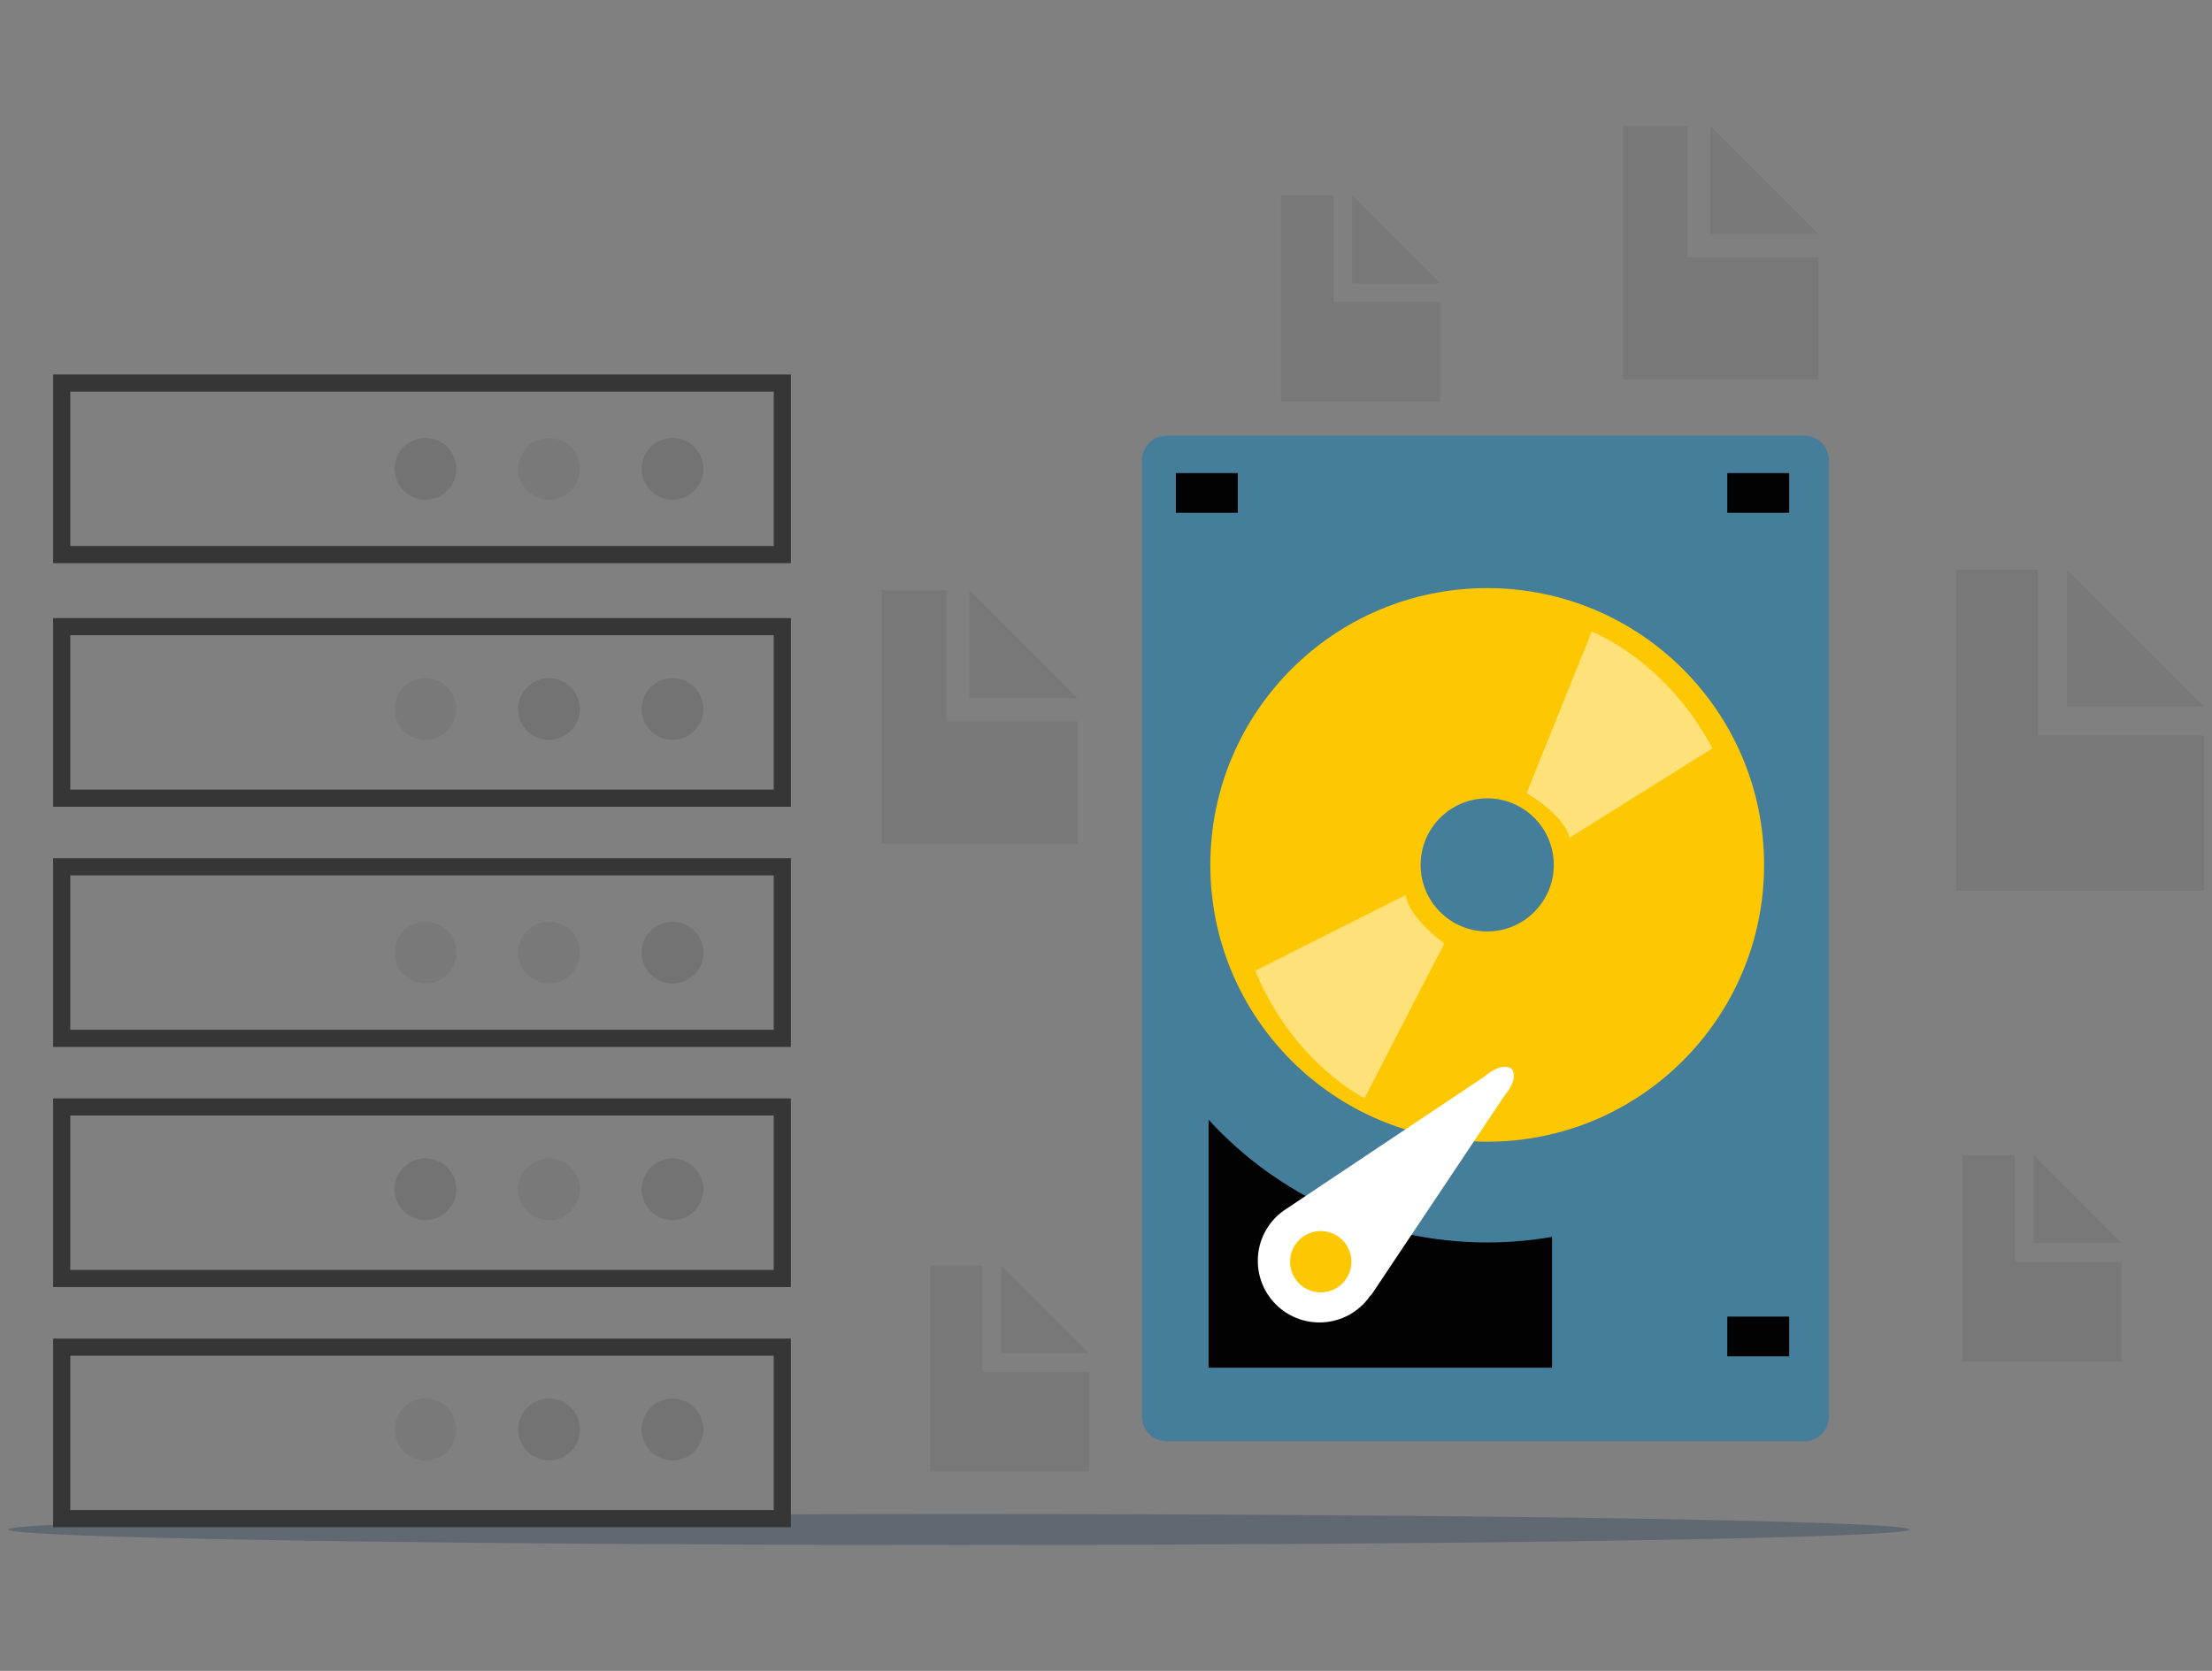 <svg clip-rule="evenodd" fill-rule="evenodd" stroke-linejoin="round" stroke-miterlimit="2" viewBox="0 0 900 680" xmlns="http://www.w3.org/2000/svg"><rect x="0" y="0" width="900" height="680" fill="#808080" stroke="none"/><path d="m0 0h900v680h-900z" fill="none"/><ellipse cx="390.11" cy="622.445" fill="#0e2f4f" opacity=".27" rx="386.81" ry="6.3"/><g fill="#363636"><path d="m371.8 389.2h-300.19v-76.79h300.19zm-293.21-6.98h286.23v-62.83h-286.23z" fill-rule="nonzero" transform="translate(-50 -160.005)"/><path d="m371.8 488.33h-300.19v-76.79h300.19zm-293.21-6.98h286.23v-62.83h-286.23z" fill-rule="nonzero" transform="translate(-50 -160.005)"/><path d="m371.8 586.07h-300.19v-76.79h300.19zm-293.21-6.98h286.23v-62.83h-286.23z" fill-rule="nonzero" transform="translate(-50 -160.005)"/><path d="m371.8 683.8h-300.19v-76.79h300.19zm-293.21-6.98h286.23v-62.83h-286.23z" fill-rule="nonzero" transform="translate(-50 -160.005)"/><path d="m371.8 781.54h-300.19v-76.79h300.19zm-293.21-6.98h286.23v-62.83h-286.23z" fill-rule="nonzero" transform="translate(-50 -160.005)"/><g opacity=".17"><circle cx="273.63" cy="190.795" r="12.57"/><circle cx="223.37" cy="190.795" opacity=".55" r="12.57"/><circle cx="173.1" cy="190.795" r="12.57"/></g><g opacity=".17"><circle cx="273.63" cy="288.535" r="12.57"/><circle cx="223.37" cy="288.535" r="12.57"/><circle cx="173.1" cy="288.535" opacity=".55" r="12.57"/></g><g opacity=".17"><circle cx="273.63" cy="387.665" r="12.57"/><circle cx="223.37" cy="387.665" opacity=".55" r="12.57"/><circle cx="173.1" cy="387.665" opacity=".55" r="12.57"/></g><g opacity=".17"><circle cx="273.63" cy="484.005" r="12.57"/><circle cx="223.37" cy="484.005" opacity=".55" r="12.57"/><circle cx="173.1" cy="484.005" r="12.57"/></g><g opacity=".17"><circle cx="273.63" cy="581.745" r="12.57"/><circle cx="223.37" cy="581.745" r="12.57"/><circle cx="173.1" cy="581.745" opacity=".55" r="12.57"/></g><g fill-rule="nonzero" opacity=".1" transform="translate(-50 -160.005)"><path d="m879.14 391.81h-33.26v130.7h100.82v-63.14h-67.56z"/><path d="m890.97 391.81v55.74h55.73z"/></g><g fill-rule="nonzero" opacity=".1" transform="translate(-50 -160.005)"><path d="m435.05 400.15h-26.28v103.27h79.66v-49.89h-53.38z"/><path d="m444.4 400.15v44.04h44.03z"/></g><g fill-rule="nonzero" opacity=".1" transform="translate(-50 -160.005)"><path d="m736.6 211.26h-26.29v103.26h79.67v-49.88h-53.38z"/><path d="m745.94 211.26v44.03h44.04z"/></g><g fill-rule="nonzero" opacity=".1" transform="translate(-50 -160.005)"><path d="m869.84 630.15h-21.36v83.9h64.73v-40.53h-43.37z"/><path d="m877.43 630.15v35.78h35.78z"/></g><g fill-rule="nonzero" opacity=".1" transform="translate(-50 -160.005)"><path d="m449.73 674.96h-21.35v83.9h64.72v-40.53h-43.37z"/><path d="m457.32 674.96v35.78h35.78z"/></g><g fill-rule="nonzero" opacity=".1" transform="translate(-50 -160.005)"><path d="m592.57 239.51h-21.36v83.9h64.73v-40.53h-43.37z"/><path d="m600.16 239.51v35.78h35.78z"/></g></g><path d="m784.13 746.56h-259.48c-5.5 0-10-4.5-10-10v-389.24c0-5.5 4.5-10 10-10h259.48c5.5 0 10 4.5 10 10v389.24c0 5.5-4.5 10-10 10z" fill="#457e9a" fill-rule="nonzero" transform="translate(-50 -160.005)"/><circle cx="605.1" cy="351.985" fill="#fdc801" r="112.65"/><circle cx="605.1" cy="351.985" fill="#457e9a" r="27.09"/><path d="m541.74 615.7v100.92h139.74v-53.24c-8.57 1.48-17.38 2.26-26.38 2.26-44.89 0-85.27-19.25-113.36-49.94z" fill="#020202" fill-rule="nonzero" transform="translate(-50 -160.005)"/><path d="m607.64 687.13.18.06 54.11-81.01s6.19-6.87 3.22-11.06l.04-.04c-.03-.03-.07-.04-.1-.07s-.04-.07-.07-.1l-.04.04c-4.19-2.97-11.06 3.22-11.06 3.22l-80.52 53.78c-1.52.97-2.97 2.1-4.29 3.43-9.79 9.79-9.79 25.68 0 35.47s25.68 9.79 35.47 0c1.16-1.16 2.17-2.41 3.06-3.72z" fill="#fff" fill-rule="nonzero" transform="translate(-50 -160.005)"/><circle cx="537.37" cy="513.475" fill="#fdc801" r="12.48"/><path d="m478.43 192.525h25.19v16.16h-25.19z" fill="#020202"/><path d="m702.78 192.525h25.19v16.16h-25.19z" fill="#020202"/><path d="m702.78 535.815h25.19v16.16h-25.19z" fill="#020202"/><path d="m671.14 482.76 26.5-65.71s30.06 11.41 49.08 47.53l-58.11 36.36s-.95-8.08-17.47-18.18z" fill="#fff" fill-rule="nonzero" opacity=".47" transform="translate(-50 -160.005)"/><path d="m637.65 543.95-32.46 62.98s-28.88-14.14-44.47-51.87l61.22-30.83s.2 8.14 15.71 19.72z" fill="#fff" fill-rule="nonzero" opacity=".47" transform="translate(-50 -160.005)"/></svg>